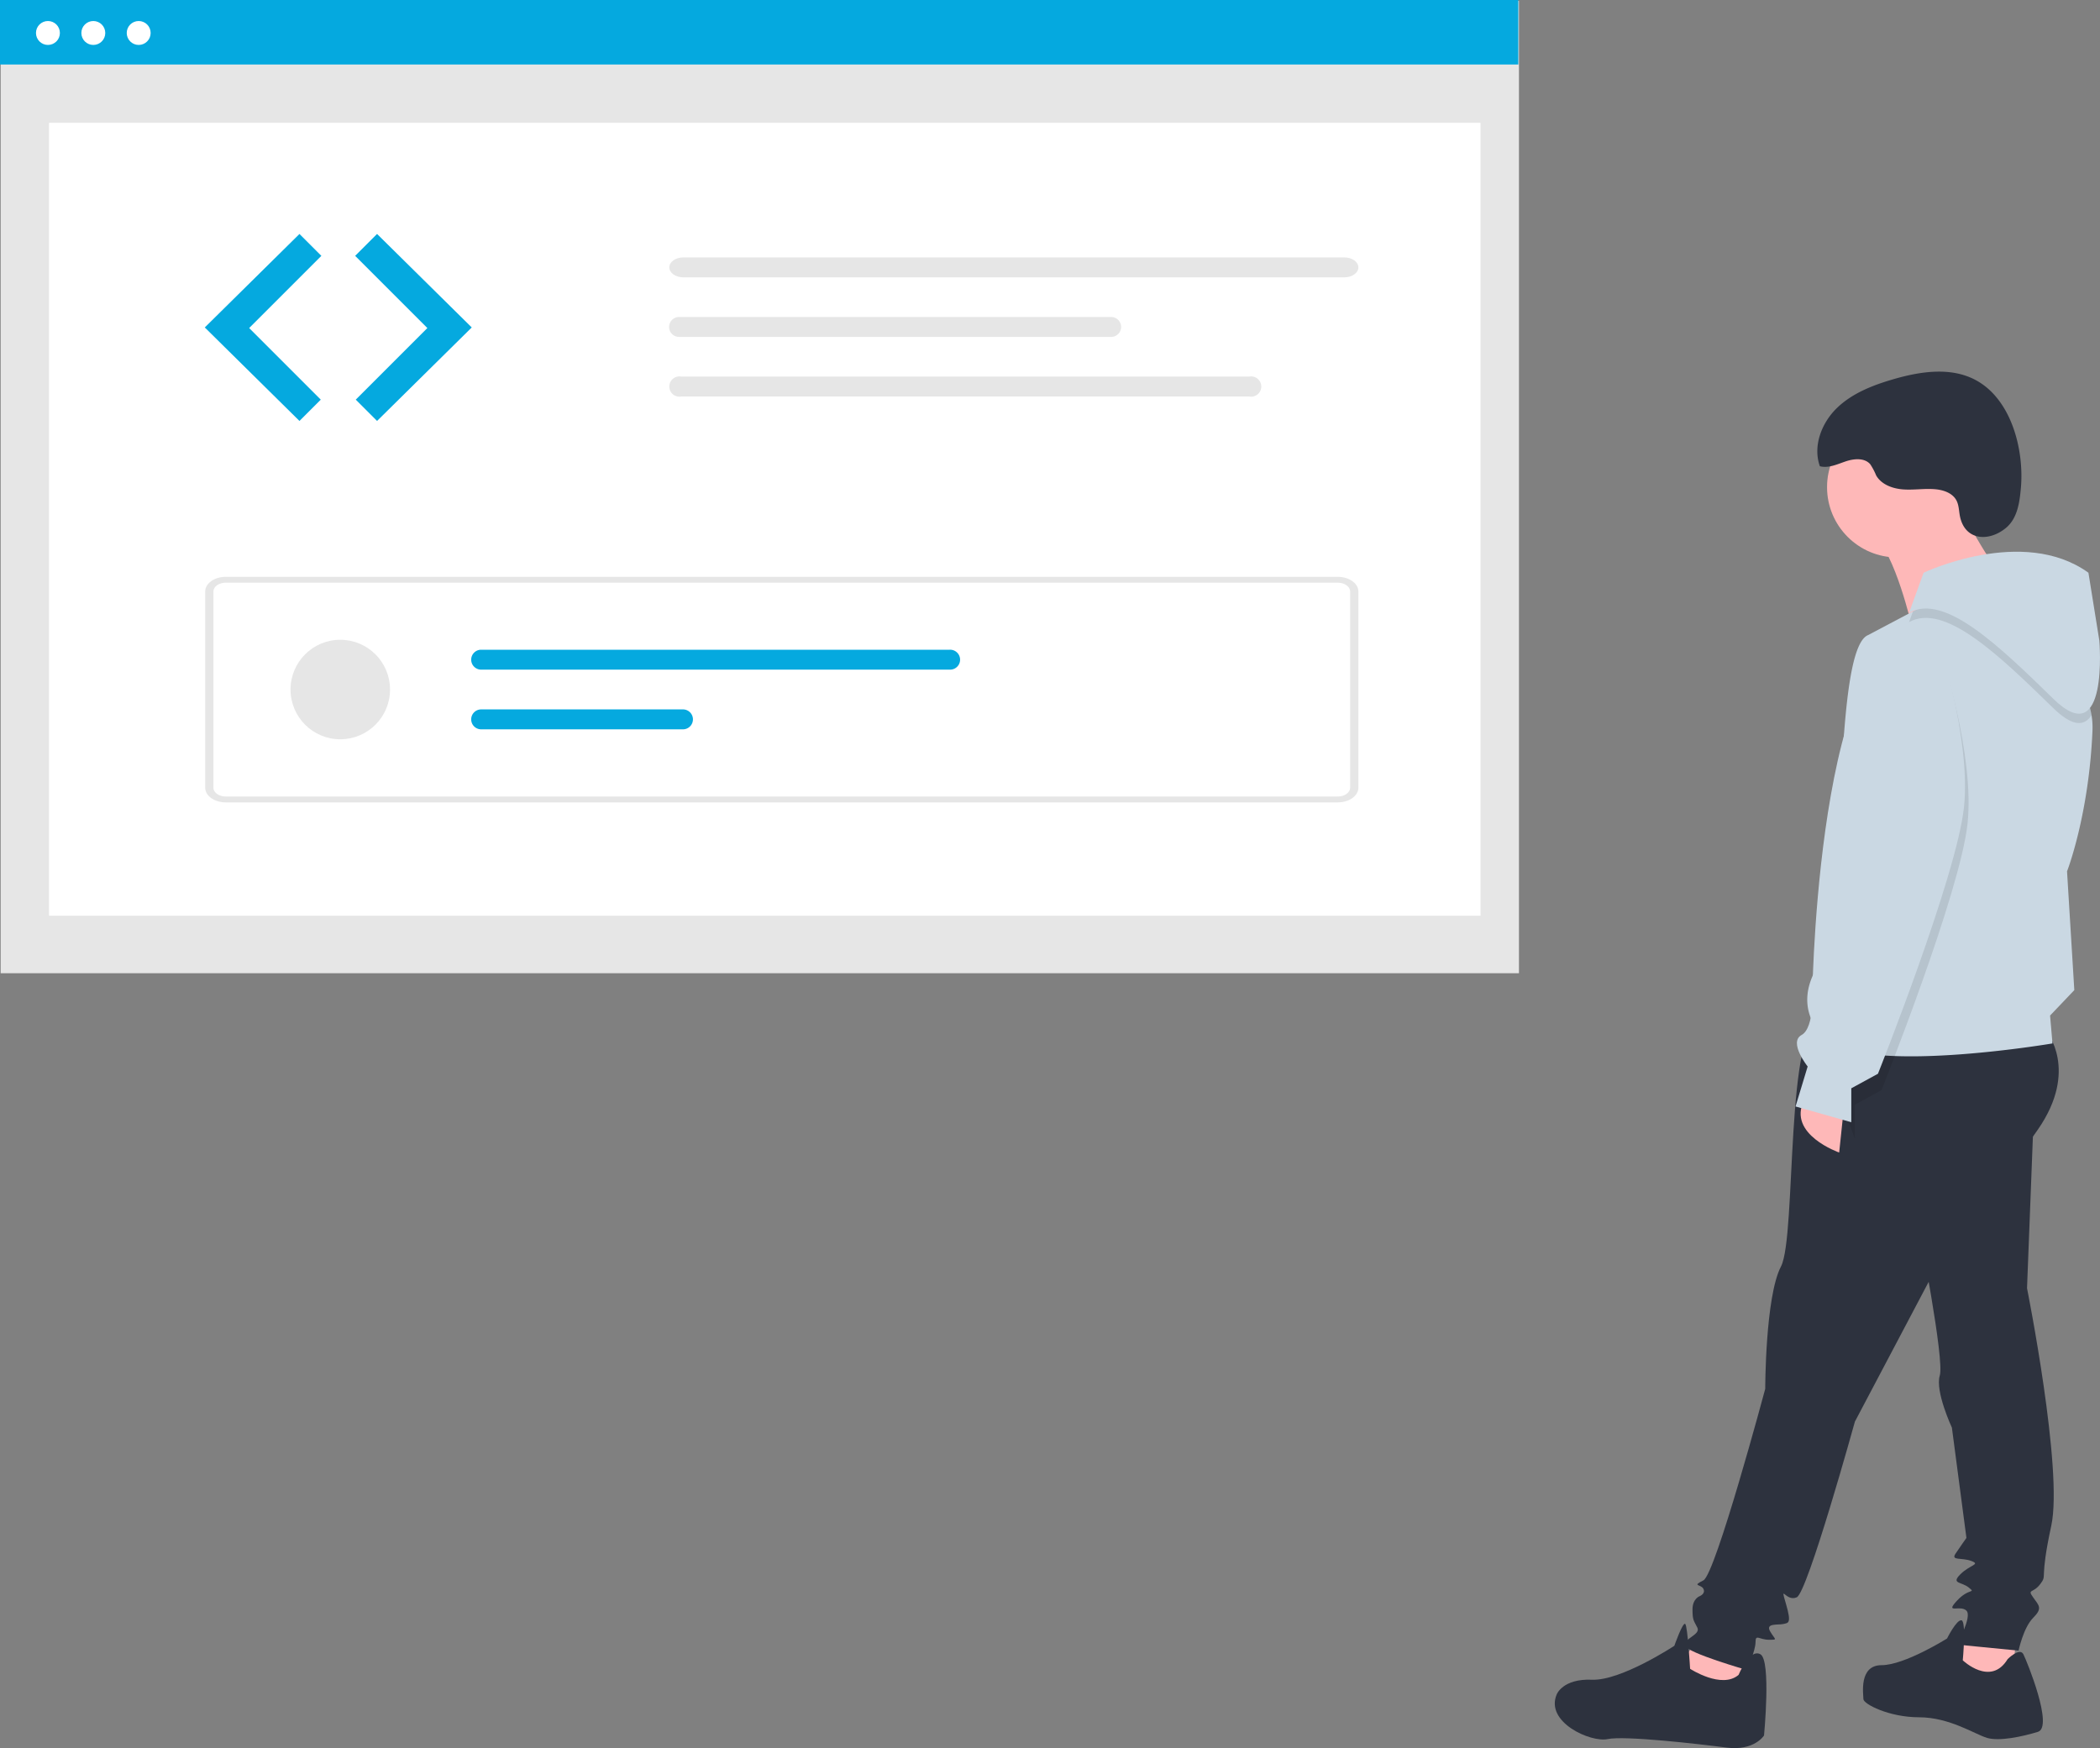 <svg id="OWASP" xmlns="http://www.w3.org/2000/svg" width="505.801" height="421.059" viewBox="0 0 505.801 421.059">
  <rect x="0" y="0" width="505.801" height="421.059" fill="#808080" stroke="none"/>
  <path id="Path_4" data-name="Path 4" d="M868.169,760.793l-.875,11.677-17.806-5.838,7.3-8.757Z" transform="translate(-447.376 -363.215)" fill="#feb8b8"/>
  <path id="Path_5" data-name="Path 5" d="M977.9,754.055l-.877,11.384L967.1,766.9l-5.838-5.547,6.714-10.8Z" transform="translate(-492.301 -360.272)" fill="#feb8b8"/>
  <path id="Path_6" data-name="Path 6" d="M942.78,511.137s7.882,9.341-2.044,23.645S918.843,563.1,918.843,563.1l-22.188,42.036s-11.385,41.16-14.012,42.328-4.087-3.5-2.627,1.459.584,4.671-.584,4.964-4.379-.292-3.211,1.752,2.044,2.044-.292,2.044-3.211-1.459-3.211.584-2.044,6.714-2.044,6.714-14.3-4.087-14.888-5.838,3.795-2.627,2.919-4.378-1.167-1.752-1.167-4.378,1.752-3.211,1.752-3.211,1.459-.584.876-1.752-2.919-.584,0-2.044,14.889-46.124,14.889-46.124,0-22.188,3.795-29.485.875-59.259,9.928-59.843S942.78,511.137,942.78,511.137Z" transform="translate(-449.886 -262.728)" fill="#2d323e"/>
  <path id="Path_7" data-name="Path 7" d="M977.766,541.157,976.014,586.4s8.758,43.788,5.838,57.215-.875,11.677-2.627,14.012-3.211,1.167-1.752,3.211,2.332,2.627,0,4.964-3.5,7.882-3.5,7.882l-14.888-1.459s3.795-6.714,2.333-8.174-5.255.875-2.333-2.333,4.671-1.752,2.919-3.211-4.378-.876-2.044-3.211,4.964-2.332,2.627-3.211-4.964,0-3.795-1.752,2.627-3.795,2.627-3.795l-3.5-26.564s-4.087-8.758-2.919-12.552-4.964-35.03-4.964-35.03Z" transform="translate(-487.789 -276.109)" fill="#2d323e"/>
  <path id="Path_8" data-name="Path 8" d="M962.254,759.883s2.919-2.919,3.795-1.167,7.3,17.515,3.5,18.682-9.341,2.333-12.26,1.459-9.049-4.964-16.347-4.964-13.428-3.211-13.428-4.378-1.167-8.174,4.378-8.174,15.763-6.422,15.763-6.422,2.332-4.671,3.5-4.379.292,9.633.292,9.633S958.165,766.6,962.254,759.883Z" transform="translate(-478.698 -360.262)" fill="#2d323e"/>
  <path id="Path_9" data-name="Path 9" d="M847.556,764.245s2.627-6.422,5.255-4.964.875,19.557.875,19.557-2.333,3.795-9.049,2.919-24.521-2.919-28.608-2.044-15.18-4.087-12.26-10.8c0,0,1.459-3.795,8.466-3.5s19.85-8.174,19.85-8.174,2.044-5.838,2.627-5.255,1.168,10.8,1.168,10.8S843.469,767.748,847.556,764.245Z" transform="translate(-428.806 -360.83)" fill="#2d323e"/>
  <circle id="Ellipse_2" data-name="Ellipse 2" cx="16.931" cy="16.931" r="16.931" transform="translate(440.059 100.407)" fill="#feb8b8"/>
  <path id="Path_10" data-name="Path 10" d="M950.2,296.132s9.049,18.1,12.26,19.85-21.894,12.553-21.894,12.553-4.086-17.807-9.049-21.6S950.2,296.132,950.2,296.132Z" transform="translate(-480.071 -177.626)" fill="#feb8b8"/>
  <path id="Path_11" data-name="Path 11" d="M912.749,542.616l-1.167,11.093s-12.552-4.378-8.466-12.552Z" transform="translate(-468.603 -276.109)" fill="#feb8b8"/>
  <path id="Path_12" data-name="Path 12" d="M908.862,443.577c8.757,9.339,55.17,1.457,55.17,1.457l-.581-6.713,5.838-6.126-1.751-28.61s5.251-13.427,6.126-33.861a18.412,18.412,0,0,0-.226-3.755c-3.01-18.305-32.816-30.095-33.635-29.818-.412.136-4.8,2.422-9.378,4.828-5.256,2.761-10.762,5.682-10.762,5.682-7.007,2.632-5.838,44.668-8.176,48.462s0,16.925,0,16.925L908.862,424.6S900.1,434.239,908.862,443.577Z" transform="translate(-469.676 -193.71)" fill="#cad8e3"/>
  <path id="Path_13" data-name="Path 13" d="M941.82,360.217s8.174,24.521,6.422,41.16S927.516,465.6,927.516,465.6l-6.419,3.5v8.173L916.58,465.04,929,439.067S913.5,349.417,941.82,360.217Z" transform="translate(-474.343 -203.021)" opacity="0.1"/>
  <path id="Path_14" data-name="Path 14" d="M945.965,343.548c8.469-4.67,21.315,7.6,34.742,20.727,4.822,4.715,7.611,4.24,9.21,1.694-3.01-18.305-32.816-30.095-33.635-29.818-.412.136-4.8,2.422-9.378,4.828Z" transform="translate(-486.154 -193.709)" opacity="0.1"/>
  <path id="Path_15" data-name="Path 15" d="M945.972,334.875l3.5-9.633s23.937-11.385,39.7,0l2.627,16.347s2.333,27.148-11.093,14.012S954.436,330.2,945.972,334.875Z" transform="translate(-486.157 -187.292)" fill="#cad8e3"/>
  <path id="Path_16" data-name="Path 16" d="M934.4,353.643s8.174,24.521,6.422,41.16S920.1,459.025,920.1,459.025l-6.422,3.505V470.7L900.25,466.91l2.919-9.633s-4.671-5.838-1.459-7.59,2.627-11.385,2.627-11.385S906.088,342.842,934.4,353.643Z" transform="translate(-467.78 -200.399)" fill="#cad8e3"/>
  <path id="Path_17" data-name="Path 17" d="M943.39,282.568c-.276-1.309-.239-2.716-.866-3.9-.941-1.771-3.1-2.512-5.1-2.687-2.551-.222-5.121.219-7.675.045s-5.283-1.148-6.554-3.37a15.454,15.454,0,0,0-1.43-2.7c-1.4-1.6-3.952-1.352-5.964-.666s-4.111,1.687-6.167,1.151c-1.73-4.839.4-10.421,4.084-14s8.651-5.511,13.585-6.948c6.508-1.9,13.831-3.016,19.814.169,8.676,4.618,11.738,16.84,10.938,25.95-.3,3.444-.8,7.343-3.581,9.668C950.392,288.687,944.622,288.394,943.39,282.568Z" transform="translate(-471.306 -158.142)" fill="#2d323e"/>
  <rect id="Rectangle_1" data-name="Rectangle 1" width="365.695" height="234.208" transform="translate(0.157 0.208)" fill="#e6e6e6"/>
  <rect id="Rectangle_2" data-name="Rectangle 2" width="344.782" height="190.976" transform="translate(11.809 29.583)" fill="#fff"/>
  <rect id="Rectangle_3" data-name="Rectangle 3" width="365.695" height="15.536" fill="#05a9df"/>
  <circle id="Ellipse_3" data-name="Ellipse 3" cx="2.88" cy="2.88" r="2.88" transform="translate(8.666 5.063)" fill="#fff"/>
  <circle id="Ellipse_4" data-name="Ellipse 4" cx="2.88" cy="2.88" r="2.88" transform="translate(19.596 5.063)" fill="#fff"/>
  <circle id="Ellipse_5" data-name="Ellipse 5" cx="2.88" cy="2.88" r="2.88" transform="translate(30.525 5.063)" fill="#fff"/>
  <path id="Path_37" data-name="Path 37" d="M282.416,192.205,259.61,214.726l22.806,22.521,5.131-5.131L270.3,214.868l17.389-17.389Z" transform="translate(-210.286 -135.855)" fill="#05a9df"/>
  <path id="Path_38" data-name="Path 38" d="M325.443,192.205l22.806,22.521-22.806,22.521-5.131-5.131,17.246-17.247-17.391-17.39Z" transform="translate(-234.626 -135.855)" fill="#05a9df"/>
  <path id="Path_65" data-name="Path 65" d="M450.062,201.655c-1.865,0-3.377,1.073-3.377,2.4s1.512,2.4,3.377,2.4H609.276c1.865,0,3.377-1.073,3.377-2.4s-1.512-2.4-3.377-2.4Z" transform="translate(-285.477 -139.653)" fill="#e6e6e6"/>
  <path id="Path_78" data-name="Path 78" d="M532.565,384.622H264.728c-2.738,0-4.957-1.581-4.96-3.529V333.821c0-1.948,2.222-3.529,4.96-3.529H532.565c2.738,0,4.957,1.581,4.96,3.529v47.272C537.523,383.04,535.3,384.619,532.565,384.622ZM264.728,331.7c-1.643,0-2.974.949-2.976,2.117v47.272c0,1.169,1.333,2.116,2.976,2.117H532.565c1.643,0,2.974-.949,2.976-2.117V333.821c0-1.169-1.333-2.116-2.976-2.117Z" transform="translate(-210.349 -191.356)" fill="#e6e6e6"/>
  <circle id="Ellipse_13" data-name="Ellipse 13" cx="11.983" cy="11.983" r="11.983" transform="translate(69.976 154.098)" fill="#e6e6e6"/>
  <path id="Path_79" data-name="Path 79" d="M369.076,359.655a2.4,2.4,0,0,0-.006,4.792H482.027a2.4,2.4,0,1,0,0-4.792Z" transform="translate(-253.32 -203.158)" fill="#05a9df"/>
  <path id="Path_80" data-name="Path 80" d="M369.076,383.692a2.4,2.4,0,0,0-.006,4.792h48.609a2.4,2.4,0,1,0,.006-4.792Z" transform="translate(-253.32 -212.819)" fill="#05a9df"/>
  <path id="Path_81" data-name="Path 81" d="M448.9,225.655a2.4,2.4,0,0,0,0,4.792H553.247a2.4,2.4,0,0,0,0-4.792Z" transform="translate(-285.48 -149.299)" fill="#e6e6e6"/>
  <path id="Path_82" data-name="Path 82" d="M449.586,249.655a2.44,2.44,0,1,0,0,4.792H586.364a2.44,2.44,0,1,0,0-4.792Z" transform="translate(-285.477 -158.946)" fill="#e6e6e6"/>
</svg>
